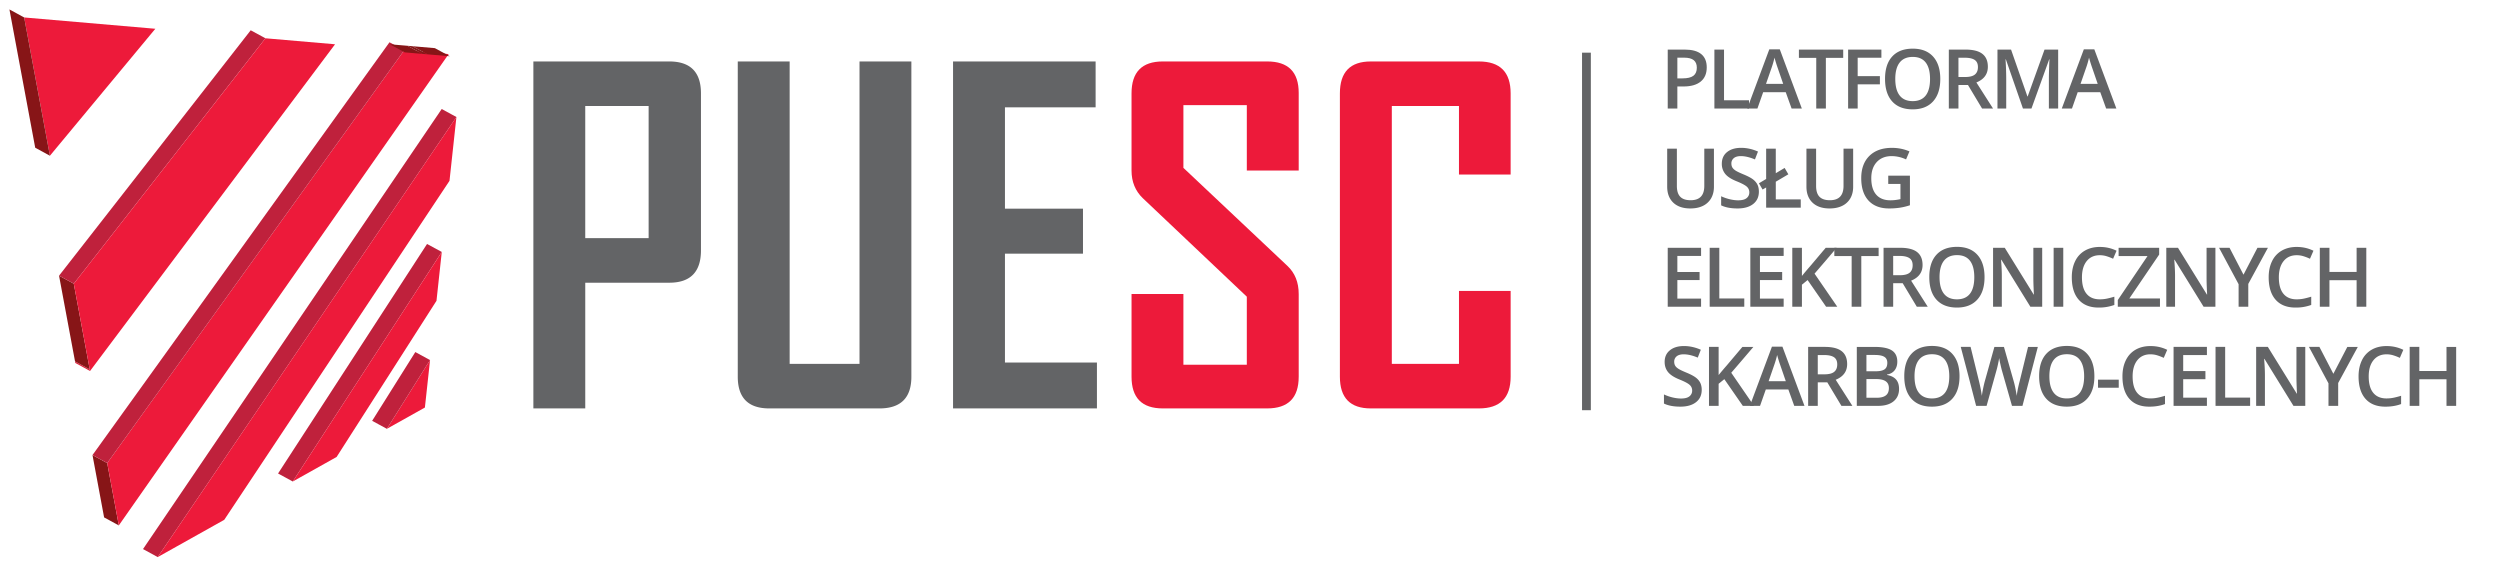 <svg xmlns="http://www.w3.org/2000/svg" xmlns:xlink="http://www.w3.org/1999/xlink" height="62" viewBox="0 0 265 62" width="265"><g></g><g><g><path d="m168.63,43.482l-0.934,0l0,-37.896l0.934,0l0,37.896zm9.17,-35.174l0.543,0c0.523,0 0.908,-0.091 1.154,-0.273c0.244,-0.183 0.367,-0.467 0.367,-0.855c0,-0.36 -0.109,-0.627 -0.33,-0.804c-0.218,-0.176 -0.56,-0.264 -1.025,-0.264l-0.709,0l0,2.196zm3.115,-1.162c0,0.652 -0.213,1.152 -0.64,1.5c-0.428,0.349 -1.036,0.52 -1.825,0.52l-0.65,0l0,2.34l-1.02,0l0,-6.25l1.797,0c0.782,0 1.366,0.16 1.756,0.479c0.39,0.319 0.582,0.789 0.582,1.41m0.811,4.361l0,-6.25l1.021,0l0,5.373l2.647,0l0,0.877l-3.668,0z" fill="#636466"></path><path d="m189.017,8.889l-0.586,-1.701a15.632,15.632 0 0 1 -0.334,-1.076a9.664,9.664 0 0 1 -0.336,1.149l-0.564,1.628l1.82,0zm0.893,2.617l-0.623,-1.736l-2.39,0l-0.612,1.736l-1.077,0l2.338,-6.275l1.112,0l2.338,6.275l-1.086,0zm3.633,0l-1.021,0l0,-5.373l-1.838,0l0,-0.877l4.696,0l0,0.877l-1.838,0l0.001,5.373zm3.371,0l-1.014,0l0,-6.25l3.528,0l0,0.863l-2.514,0l0,1.953l2.355,0l0,0.87l-2.355,0l0,2.564zm3.986,-3.134c0,0.77 0.154,1.353 0.465,1.751c0.31,0.396 0.771,0.596 1.381,0.596c0.607,0 1.066,-0.197 1.375,-0.59c0.308,-0.393 0.463,-0.979 0.463,-1.757c0,-0.767 -0.153,-1.348 -0.459,-1.744c-0.305,-0.396 -0.764,-0.594 -1.37,-0.594c-0.613,0 -1.076,0.198 -1.388,0.594c-0.311,0.396 -0.467,0.977 -0.467,1.744m4.77,0c0,1.018 -0.254,1.808 -0.762,2.372c-0.51,0.565 -1.231,0.847 -2.162,0.847c-0.944,0 -1.668,-0.28 -2.174,-0.84c-0.506,-0.56 -0.758,-1.356 -0.758,-2.388c0,-1.03 0.254,-1.824 0.764,-2.377c0.508,-0.552 1.234,-0.828 2.177,-0.828c0.928,0 1.647,0.28 2.155,0.842c0.506,0.56 0.76,1.351 0.76,2.372m1.925,-0.21l0.711,0c0.475,0 0.82,-0.088 1.035,-0.265c0.213,-0.176 0.32,-0.438 0.32,-0.786c0,-0.353 -0.117,-0.607 -0.347,-0.762c-0.23,-0.152 -0.578,-0.23 -1.043,-0.23l-0.676,0l0,2.043zm0,0.847l0,2.497l-1.02,0l0,-6.25l1.764,0c0.807,0 1.404,0.15 1.791,0.453c0.39,0.303 0.582,0.758 0.582,1.367c0,0.78 -0.404,1.333 -1.215,1.664l1.766,2.766l-1.162,0l-1.496,-2.497l-1.01,0zm6.838,2.497l-1.813,-5.22l-0.033,0c0.05,0.775 0.073,1.502 0.073,2.18l0,3.04l-0.928,0l0,-6.25l1.44,0l1.736,4.972l0.025,0l1.787,-4.972l1.445,0l0,6.25l-0.984,0l0,-3.091c0,-0.31 0.008,-0.716 0.025,-1.214c0.014,-0.499 0.028,-0.8 0.041,-0.906l-0.035,0l-1.877,5.211l-0.902,0zm7.924,-2.617l-0.586,-1.701a15.632,15.632 0 0 1 -0.334,-1.076a9.302,9.302 0 0 1 -0.336,1.149l-0.564,1.628l1.82,0zm0.895,2.617l-0.625,-1.736l-2.391,0l-0.609,1.736l-1.079,0l2.338,-6.275l1.112,0l2.338,6.275l-1.084,0zm-41.575,4.255l0,4.044c0,0.462 -0.1,0.865 -0.297,1.212a2.005,2.005 0 0 1 -0.859,0.8c-0.375,0.185 -0.823,0.279 -1.344,0.279c-0.775,0 -1.379,-0.205 -1.809,-0.615c-0.429,-0.41 -0.646,-0.975 -0.646,-1.694l0,-4.026l1.027,0l0,3.954c0,0.516 0.12,0.897 0.36,1.142c0.238,0.245 0.605,0.367 1.101,0.367c0.963,0 1.446,-0.505 1.446,-1.517l0,-3.946l1.021,0zm4.764,4.553c0,0.556 -0.201,0.99 -0.602,1.308c-0.402,0.316 -0.957,0.474 -1.664,0.474c-0.705,0 -1.285,-0.11 -1.734,-0.33l0,-0.965c0.283,0.134 0.588,0.24 0.908,0.317c0.321,0.076 0.619,0.115 0.895,0.115c0.404,0 0.703,-0.076 0.896,-0.231a0.753,0.753 0 0 0 0.287,-0.62a0.78,0.78 0 0 0 -0.263,-0.594c-0.178,-0.162 -0.541,-0.355 -1.094,-0.577c-0.57,-0.231 -0.973,-0.494 -1.207,-0.791a1.674,1.674 0 0 1 -0.35,-1.068c0,-0.521 0.186,-0.932 0.555,-1.231c0.371,-0.3 0.869,-0.45 1.492,-0.45c0.598,0 1.193,0.132 1.787,0.394l-0.324,0.834c-0.557,-0.234 -1.053,-0.351 -1.488,-0.351c-0.33,0 -0.582,0.072 -0.752,0.216a0.707,0.707 0 0 0 -0.256,0.57c0,0.163 0.033,0.3 0.101,0.417c0.069,0.115 0.182,0.224 0.338,0.328c0.157,0.102 0.44,0.238 0.846,0.406c0.459,0.19 0.797,0.369 1.01,0.533c0.213,0.166 0.369,0.353 0.471,0.56c0.099,0.209 0.148,0.454 0.148,0.736m0.771,1.696l0,-2.137l-0.379,0.218l-0.385,-0.662l0.764,-0.458l0,-3.21l1.021,0l0,2.6l0.938,-0.56l0.393,0.675l-1.33,0.786l0,1.873l2.646,0l0,0.875l-3.668,0zm9.223,-6.249l0,4.044c0,0.462 -0.098,0.865 -0.295,1.212a1.999,1.999 0 0 1 -0.86,0.8c-0.374,0.185 -0.824,0.279 -1.345,0.279c-0.773,0 -1.377,-0.205 -1.807,-0.615c-0.43,-0.41 -0.646,-0.975 -0.646,-1.694l0,-4.026l1.025,0l0,3.954c0,0.516 0.12,0.897 0.36,1.142c0.24,0.245 0.607,0.367 1.101,0.367c0.965,0 1.446,-0.505 1.446,-1.517l0,-3.946l1.021,0zm3.719,2.86l2.299,0l0,3.137c-0.377,0.123 -0.738,0.21 -1.084,0.26a7.57,7.57 0 0 1 -1.121,0.078c-0.948,0 -1.676,-0.28 -2.19,-0.84c-0.511,-0.56 -0.767,-1.35 -0.767,-2.37c0,-1.006 0.289,-1.794 0.865,-2.363c0.578,-0.567 1.375,-0.85 2.39,-0.85c0.653,0 1.272,0.124 1.856,0.374l-0.36,0.851a3.606,3.606 0 0 0 -1.521,-0.35c-0.668,0 -1.193,0.21 -1.582,0.628c-0.387,0.42 -0.582,0.992 -0.582,1.718c0,0.764 0.176,1.344 0.526,1.743c0.347,0.396 0.849,0.595 1.505,0.595c0.33,0 0.684,-0.04 1.06,-0.124l0,-1.612l-1.294,0l0,-0.875zm-19.84,13.894l-3.535,0l0,-6.25l3.535,0l0,0.864l-2.514,0l0,1.7l2.356,0l0,0.857l-2.356,0l0,1.963l2.514,0l0,0.866zm0.912,0l0,-6.25l1.021,0l0,5.374l2.647,0l0,0.877l-3.668,-0.001zm7.842,0l-3.533,0l0,-6.25l3.533,0l0,0.864l-2.514,0l0,1.7l2.356,0l0,0.857l-2.356,0l0,1.963l2.514,0l0,0.866zm5.684,0l-1.184,0l-1.962,-2.83l-0.602,0.493l0,2.338l-1.022,0l0,-6.25l1.022,0l0,2.984c0.279,-0.341 0.557,-0.672 0.834,-0.988l1.687,-1.996l1.163,0a394.918,394.918 0 0 1 -2.346,2.74l2.41,3.509z" fill="#636466"></path><path d="m197.298,32.515l-1.023,0l0,-5.372l-1.836,0l0,-0.877l4.695,0l0,0.877l-1.836,0l0,5.372zm3.379,-3.343l0.71,0c0.476,0 0.82,-0.088 1.034,-0.264c0.213,-0.177 0.32,-0.439 0.32,-0.787c0,-0.353 -0.115,-0.607 -0.347,-0.761c-0.229,-0.154 -0.576,-0.231 -1.04,-0.231l-0.677,0l0,2.043zm0,0.848l0,2.496l-1.02,0l0,-6.25l1.764,0c0.807,0 1.404,0.151 1.791,0.453c0.387,0.303 0.58,0.759 0.58,1.368c0,0.778 -0.404,1.332 -1.213,1.663l1.764,2.766l-1.16,0l-1.498,-2.496l-1.008,0zm4.914,-0.637c0,0.769 0.154,1.353 0.465,1.75c0.31,0.397 0.771,0.596 1.381,0.596c0.607,0 1.066,-0.197 1.375,-0.59c0.308,-0.393 0.463,-0.98 0.463,-1.756c0,-0.768 -0.153,-1.35 -0.459,-1.744c-0.307,-0.397 -0.764,-0.595 -1.37,-0.595c-0.613,0 -1.076,0.198 -1.388,0.595c-0.31,0.395 -0.467,0.976 -0.467,1.744m4.77,0c0,1.018 -0.254,1.808 -0.762,2.37c-0.51,0.566 -1.23,0.849 -2.162,0.849c-0.944,0 -1.668,-0.281 -2.174,-0.841c-0.506,-0.56 -0.758,-1.356 -0.758,-2.388c0,-1.031 0.254,-1.823 0.764,-2.376c0.508,-0.552 1.234,-0.83 2.177,-0.83c0.928,0 1.647,0.28 2.155,0.843c0.506,0.56 0.76,1.352 0.76,2.373m6.111,3.132l-1.252,0l-3.074,-4.98l-0.033,0l0.02,0.279c0.04,0.53 0.06,1.014 0.06,1.454l0,3.248l-0.928,0l0,-6.25l1.24,0l3.065,4.955l0.025,0a30.342,30.342 0 0 1 -0.033,-0.717a23.131,23.131 0 0 1 -0.026,-0.963l0,-3.276l0.936,0l0,6.25zm1.213,-6.249l1.021,0l0,6.25l-1.021,0l0,-6.25zm4.891,0.787c-0.586,0 -1.047,0.208 -1.385,0.624c-0.334,0.416 -0.504,0.99 -0.504,1.723c0,0.766 0.162,1.346 0.487,1.739c0.322,0.393 0.79,0.59 1.402,0.59c0.268,0 0.523,-0.026 0.77,-0.078c0.25,-0.054 0.505,-0.121 0.775,-0.203l0,0.876a4.724,4.724 0 0 1 -1.668,0.278c-0.914,0 -1.617,-0.278 -2.106,-0.832c-0.492,-0.555 -0.736,-1.348 -0.736,-2.38c0,-0.65 0.119,-1.218 0.356,-1.704a2.54,2.54 0 0 1 1.033,-1.12c0.45,-0.26 0.978,-0.39 1.586,-0.39c0.638,0 1.228,0.135 1.769,0.402l-0.367,0.85a5.13,5.13 0 0 0 -0.67,-0.262a2.39,2.39 0 0 0 -0.742,-0.113m6.381,5.462l-4.471,0l0,-0.71l3.15,-4.662l-3.064,0l0,-0.877l4.299,0l0,0.719l-3.162,4.654l3.248,0l0,0.876zm5.877,0l-1.252,0l-3.074,-4.98l-0.035,0l0.02,0.279c0.042,0.53 0.062,1.014 0.062,1.454l0,3.248l-0.928,0l0,-6.25l1.24,0l3.065,4.955l0.025,0a25.382,25.382 0 0 1 -0.035,-0.717a27.293,27.293 0 0 1 -0.026,-0.963l0,-3.276l0.938,0l0,6.25zm2.976,-3.398l1.48,-2.852l1.11,0l-2.082,3.827l0,2.423l-1.026,0l0,-2.389l-2.072,-3.86l1.111,0l1.479,2.851zm5.637,-2.064c-0.586,0 -1.05,0.208 -1.385,0.624c-0.336,0.416 -0.504,0.99 -0.504,1.723c0,0.766 0.162,1.346 0.485,1.739c0.322,0.393 0.79,0.59 1.404,0.59c0.266,0 0.52,-0.026 0.77,-0.078c0.248,-0.054 0.505,-0.121 0.773,-0.203l0,0.876a4.716,4.716 0 0 1 -1.668,0.278c-0.914,0 -1.617,-0.278 -2.107,-0.832c-0.49,-0.555 -0.735,-1.348 -0.735,-2.38c0,-0.65 0.119,-1.218 0.358,-1.704a2.547,2.547 0 0 1 1.03,-1.12c0.452,-0.26 0.98,-0.39 1.587,-0.39c0.638,0 1.228,0.135 1.77,0.402l-0.368,0.85a5.214,5.214 0 0 0 -0.668,-0.262a2.39,2.39 0 0 0 -0.742,-0.113m7.381,5.462l-1.027,0l0,-2.815l-2.88,0l0,2.816l-1.021,0l0,-6.25l1.022,0l0,2.557l2.879,0l0,-2.558l1.027,0l0,6.25zm-70.446,8.81c0,0.554 -0.2,0.99 -0.604,1.306c-0.4,0.316 -0.955,0.474 -1.664,0.474c-0.705,0 -1.283,-0.109 -1.734,-0.328l0,-0.967c0.285,0.134 0.588,0.241 0.908,0.317c0.321,0.076 0.62,0.115 0.897,0.115c0.404,0 0.703,-0.076 0.894,-0.23a0.753,0.753 0 0 0 0.29,-0.62a0.774,0.774 0 0 0 -0.266,-0.594c-0.176,-0.163 -0.54,-0.355 -1.094,-0.578c-0.57,-0.23 -0.97,-0.494 -1.205,-0.79c-0.235,-0.297 -0.352,-0.653 -0.352,-1.069c0,-0.52 0.186,-0.932 0.557,-1.23c0.371,-0.3 0.867,-0.45 1.492,-0.45c0.598,0 1.193,0.131 1.787,0.393l-0.326,0.834c-0.555,-0.234 -1.05,-0.35 -1.488,-0.35c-0.328,0 -0.58,0.072 -0.752,0.215a0.713,0.713 0 0 0 -0.256,0.571c0,0.163 0.035,0.301 0.102,0.417c0.068,0.116 0.181,0.224 0.34,0.327c0.156,0.102 0.437,0.238 0.845,0.406c0.46,0.19 0.795,0.37 1.01,0.534c0.213,0.165 0.37,0.353 0.47,0.56c0.098,0.208 0.15,0.453 0.15,0.736m5.54,1.697l-1.184,0l-1.96,-2.83l-0.604,0.49l0,2.34l-1.022,0l0,-6.25l1.022,0l0,2.984c0.28,-0.342 0.557,-0.671 0.834,-0.987l1.687,-1.996l1.163,0a450.561,450.561 0 0 1 -2.346,2.74l2.41,3.509z" fill="#636466"></path><path d="m189.294,40.405l-0.586,-1.702a12.739,12.739 0 0 1 -0.178,-0.539a10.716,10.716 0 0 1 -0.154,-0.538c-0.078,0.35 -0.189,0.733 -0.338,1.15l-0.564,1.628l1.82,0.001zm0.895,2.615l-0.625,-1.735l-2.389,0l-0.61,1.735l-1.08,0l2.34,-6.274l1.112,0l2.336,6.274l-1.084,0zm2.494,-3.342l0.71,0c0.476,0 0.82,-0.088 1.034,-0.266c0.213,-0.175 0.32,-0.437 0.32,-0.786c0,-0.352 -0.115,-0.606 -0.345,-0.761c-0.233,-0.153 -0.578,-0.23 -1.043,-0.23l-0.676,0l0,2.043zm0,0.847l0,2.496l-1.02,0l0,-6.25l1.764,0c0.807,0 1.402,0.15 1.791,0.454c0.387,0.302 0.58,0.758 0.58,1.367c0,0.778 -0.404,1.332 -1.213,1.663l1.766,2.766l-1.161,0l-1.498,-2.496l-1.009,0zm5.158,-0.343l0,1.98l1.086,0c0.428,0 0.75,-0.082 0.967,-0.246c0.218,-0.164 0.328,-0.423 0.328,-0.776c0,-0.325 -0.11,-0.565 -0.334,-0.723c-0.223,-0.156 -0.559,-0.235 -1.012,-0.235l-1.035,0zm0,-0.828l0.982,0c0.428,0 0.741,-0.068 0.938,-0.203c0.195,-0.136 0.293,-0.366 0.293,-0.692c0,-0.293 -0.106,-0.506 -0.318,-0.636c-0.21,-0.131 -0.549,-0.197 -1.01,-0.197l-0.885,0l0,1.728zm-1.02,-2.582l1.854,0c0.86,0 1.482,0.125 1.865,0.376c0.383,0.25 0.574,0.646 0.574,1.188c0,0.366 -0.093,0.668 -0.28,0.91c-0.19,0.243 -0.46,0.395 -0.813,0.457l0,0.043c0.44,0.083 0.761,0.247 0.968,0.49c0.207,0.243 0.31,0.573 0.31,0.99c0,0.56 -0.196,1 -0.587,1.318c-0.392,0.318 -0.937,0.477 -1.637,0.477l-2.255,0l0.001,-6.249zm6.118,3.115c0,0.77 0.154,1.354 0.465,1.75c0.31,0.398 0.771,0.598 1.381,0.598c0.607,0 1.064,-0.198 1.375,-0.59c0.308,-0.395 0.463,-0.98 0.463,-1.758c0,-0.766 -0.153,-1.348 -0.459,-1.743c-0.307,-0.396 -0.762,-0.595 -1.37,-0.595c-0.613,0 -1.076,0.199 -1.388,0.595c-0.311,0.395 -0.467,0.977 -0.467,1.743m4.771,0c0,1.018 -0.255,1.809 -0.763,2.373c-0.51,0.565 -1.231,0.846 -2.162,0.846c-0.944,0 -1.668,-0.28 -2.174,-0.84c-0.504,-0.56 -0.758,-1.356 -0.758,-2.387c0,-1.032 0.254,-1.824 0.764,-2.377c0.508,-0.553 1.234,-0.83 2.177,-0.83c0.93,0 1.647,0.28 2.155,0.843c0.506,0.56 0.761,1.352 0.761,2.372m6.67,3.134l-1.11,0l-1.062,-3.728a13.42,13.42 0 0 1 -0.17,-0.703a7.046,7.046 0 0 1 -0.125,-0.638c-0.029,0.18 -0.074,0.418 -0.138,0.709a8.772,8.772 0 0 1 -0.163,0.65l-1.033,3.71l-1.11,0l-0.81,-3.13l-0.82,-3.12l1.043,0l0.894,3.643c0.14,0.584 0.24,1.1 0.3,1.547c0.031,-0.242 0.077,-0.513 0.14,-0.812c0.062,-0.3 0.12,-0.541 0.17,-0.727l1.02,-3.65l1.011,0l1.043,3.667c0.1,0.339 0.205,0.847 0.316,1.522c0.043,-0.408 0.145,-0.926 0.31,-1.556l0.888,-3.633l1.035,0l-1.629,6.249zm2.854,-3.134c0,0.77 0.154,1.354 0.465,1.75c0.31,0.398 0.77,0.598 1.38,0.598c0.608,0 1.067,-0.198 1.376,-0.59c0.308,-0.395 0.463,-0.98 0.463,-1.758c0,-0.766 -0.153,-1.348 -0.46,-1.743c-0.306,-0.396 -0.763,-0.595 -1.37,-0.595c-0.612,0 -1.075,0.199 -1.387,0.595c-0.313,0.395 -0.467,0.977 -0.467,1.743m4.77,0c0,1.018 -0.254,1.809 -0.764,2.373c-0.508,0.565 -1.23,0.846 -2.16,0.846c-0.944,0 -1.668,-0.28 -2.174,-0.84c-0.506,-0.56 -0.758,-1.356 -0.758,-2.387c0,-1.032 0.254,-1.824 0.762,-2.377c0.51,-0.553 1.234,-0.83 2.178,-0.83c0.929,0 1.648,0.28 2.154,0.843c0.508,0.56 0.762,1.352 0.762,2.372m0.386,0.359l2.197,0l0,0.855l-2.197,0l0,-0.855zm5.557,-2.688c-0.588,0 -1.05,0.208 -1.385,0.624c-0.336,0.416 -0.504,0.99 -0.504,1.723c0,0.767 0.16,1.345 0.485,1.74c0.324,0.392 0.79,0.59 1.404,0.59c0.266,0 0.52,-0.028 0.77,-0.08a8.23,8.23 0 0 0 0.773,-0.203l0,0.877c-0.49,0.185 -1.047,0.277 -1.668,0.277c-0.914,0 -1.617,-0.277 -2.107,-0.831c-0.491,-0.554 -0.735,-1.347 -0.735,-2.378c0,-0.651 0.119,-1.22 0.358,-1.707c0.236,-0.486 0.58,-0.86 1.03,-1.12c0.452,-0.26 0.979,-0.388 1.587,-0.388c0.638,0 1.228,0.134 1.769,0.4l-0.367,0.852a5.211,5.211 0 0 0 -0.668,-0.262a2.4,2.4 0 0 0 -0.742,-0.114m5.986,5.463l-3.535,0l0,-6.25l3.535,0l0,0.864l-2.514,0l0,1.7l2.356,0l0,0.857l-2.356,0l0,1.96l2.514,0l0,0.869zm0.914,0l0,-6.25l1.02,0l0,5.374l2.646,0l0,0.876l-3.666,0zm9.512,0l-1.252,0l-3.074,-4.98l-0.033,0l0.019,0.278c0.04,0.53 0.063,1.014 0.063,1.453l0,3.249l-0.93,0l0,-6.25l1.24,0l3.065,4.954l0.025,0a29.282,29.282 0 0 1 -0.033,-0.715a27.384,27.384 0 0 1 -0.026,-0.965l0,-3.273l0.936,0l0,6.249zm2.978,-3.399l1.48,-2.85l1.11,0l-2.08,3.825l0,2.423l-1.028,0l0,-2.389l-2.072,-3.86l1.111,0l1.479,2.851zm5.637,-2.064c-0.588,0 -1.049,0.208 -1.385,0.624c-0.338,0.416 -0.506,0.99 -0.506,1.723c0,0.767 0.162,1.345 0.487,1.74c0.322,0.392 0.791,0.59 1.404,0.59c0.264,0 0.52,-0.028 0.77,-0.08c0.248,-0.052 0.503,-0.12 0.773,-0.203l0,0.877c-0.49,0.185 -1.047,0.277 -1.668,0.277c-0.914,0 -1.617,-0.277 -2.107,-0.831c-0.49,-0.554 -0.735,-1.347 -0.735,-2.378c0,-0.651 0.12,-1.22 0.356,-1.707a2.56,2.56 0 0 1 1.033,-1.12c0.451,-0.26 0.98,-0.388 1.586,-0.388c0.638,0 1.228,0.134 1.77,0.4l-0.368,0.852a5.127,5.127 0 0 0 -0.67,-0.262a2.387,2.387 0 0 0 -0.74,-0.114m7.379,5.463l-1.025,0l0,-2.817l-2.88,0l0,2.817l-1.023,0l0,-6.25l1.022,0l0,2.557l2.881,0l0,-2.556l1.025,0l0,6.249zm-191.598,-31.784l-6.719,0l0,14.006l6.719,0l0,-14.006zm5.547,15.299c0,2.287 -1.119,3.431 -3.358,3.431l-8.907,0l0,13.325l-5.5,0l0,-36.778l14.407,0c2.239,0 3.358,1.127 3.358,3.385l0,16.637zm22.303,13.397c0,2.238 -1.126,3.359 -3.385,3.359l-11.679,0c-2.225,0 -3.338,-1.121 -3.338,-3.36l0,-33.417l5.5,0l0,32.055l7.405,0l0,-32.056l5.497,0l0,33.419zm19.67,3.359l-15.253,0l0,-36.777l15.113,0l0,4.863l-9.61,0l0,10.74l8.271,0l0,4.77l-8.271,0l0,11.54l9.75,0l0,4.864z" fill="#636466"></path><path d="m137.662,39.933c0,2.238 -1.112,3.359 -3.338,3.359l-11.07,0c-2.208,0 -3.311,-1.121 -3.311,-3.36l0,-8.767l5.497,0l0,7.497l6.722,0l0,-7.214l-11.02,-10.435c-0.8,-0.768 -1.2,-1.747 -1.2,-2.936l0,-8.178c0,-2.258 1.104,-3.385 3.313,-3.385l11.069,0c2.226,0 3.338,1.113 3.338,3.338l0,8.225l-5.5,0l0,-6.934l-6.722,0l0,6.65l11.023,10.389c0.8,0.75 1.199,1.747 1.199,2.983l0,8.768zm22.466,0c0,2.238 -1.123,3.359 -3.361,3.359l-11.47,0c-2.179,0 -3.269,-1.121 -3.269,-3.36l0,-30.032c0,-2.258 1.09,-3.385 3.27,-3.385l11.469,0c2.238,0 3.36,1.127 3.36,3.385l0,8.6l-5.477,0l0,-7.261l-7.118,0l0,27.33l7.119,0l0,-7.731l5.477,0l0,9.095z" fill="#ed1a3a"></path><path d="m12.595,55.695l-1.56,-0.85l-1.23,-6.606l1.558,0.848l1.232,6.608z" fill="#871517"></path><path d="m41.008,45.455l4.578,-7.287l-0.547,5.031l-4.031,2.256z" fill="#ed1a3a"></path><path d="m41.008,45.455l-1.56,-0.848l4.576,-7.289l1.562,0.85l-4.578,7.287zm-9.974,5.584l-1.56,-0.849l15.794,-24.33l1.56,0.847l-15.794,24.332z" fill="#bf213c"></path><path d="m46.477,29.956l-0.209,1.927l-10.586,16.552l-0.5,0.282l-4.148,2.322l15.795,-24.332l-0.352,3.249z" fill="#ed1a3a"></path><path d="m16.718,59.051l-1.559,-0.85l31.662,-46.646l1.56,0.85l-31.663,46.646z" fill="#bf213c"></path><path d="m48.38,12.405l-0.733,6.763l-23.878,35.935l-5.104,2.858l-1.947,1.09l31.662,-46.646zm-3.157,-6.872l2.334,0.201l-34.962,49.96l-1.232,-6.608l31.483,-43.758l1.844,0.158l0.533,0.047z" fill="#ed1a3a"></path><path d="m11.363,49.086l-1.56,-0.848l31.483,-43.757l1.56,0.847l-31.483,43.758z" fill="#bf213c"></path><path d="m9.545,39.325l-1.561,-0.85l-0.03,-0.163l1.56,0.85l0.031,0.163z" fill="#e01d3a"></path><path d="m9.513,39.161l-1.559,-0.849l-1.695,-9.089l1.561,0.85l1.693,9.088z" fill="#871517"></path><path d="m7.82,30.072l-1.561,-0.85l20.316,-26.013l1.56,0.847l-20.315,26.016z" fill="#bf213c"></path><path d="m9.513,39.161l-1.693,-9.089l20.315,-26.015l7.38,0.636l-25.97,34.631l-0.032,-0.163zm6.953,-36.112l-11.176,13.459l-2.73,-14.658l13.906,1.199z" fill="#ed1a3a"></path><path d="m5.29,16.508l-1.558,-0.85l-2.732,-14.658l1.56,0.85l2.73,14.658zm40.023,-10.748l-1.582,-0.861l2.367,0.204l1.58,0.86l-2.365,-0.203z" fill="#871517"></path><path d="m44.77,5.713l-1.582,-0.861l0.543,0.047l1.582,0.861l-0.543,-0.047z" fill="#851819"></path><path d="m42.9,5.552l-1.581,-0.86l1.869,0.16l1.582,0.86l-1.87,-0.16z" fill="#871517"></path></g></g><g><path d="M-1 -1H266V63H-1z" fill="none"></path></g></svg>